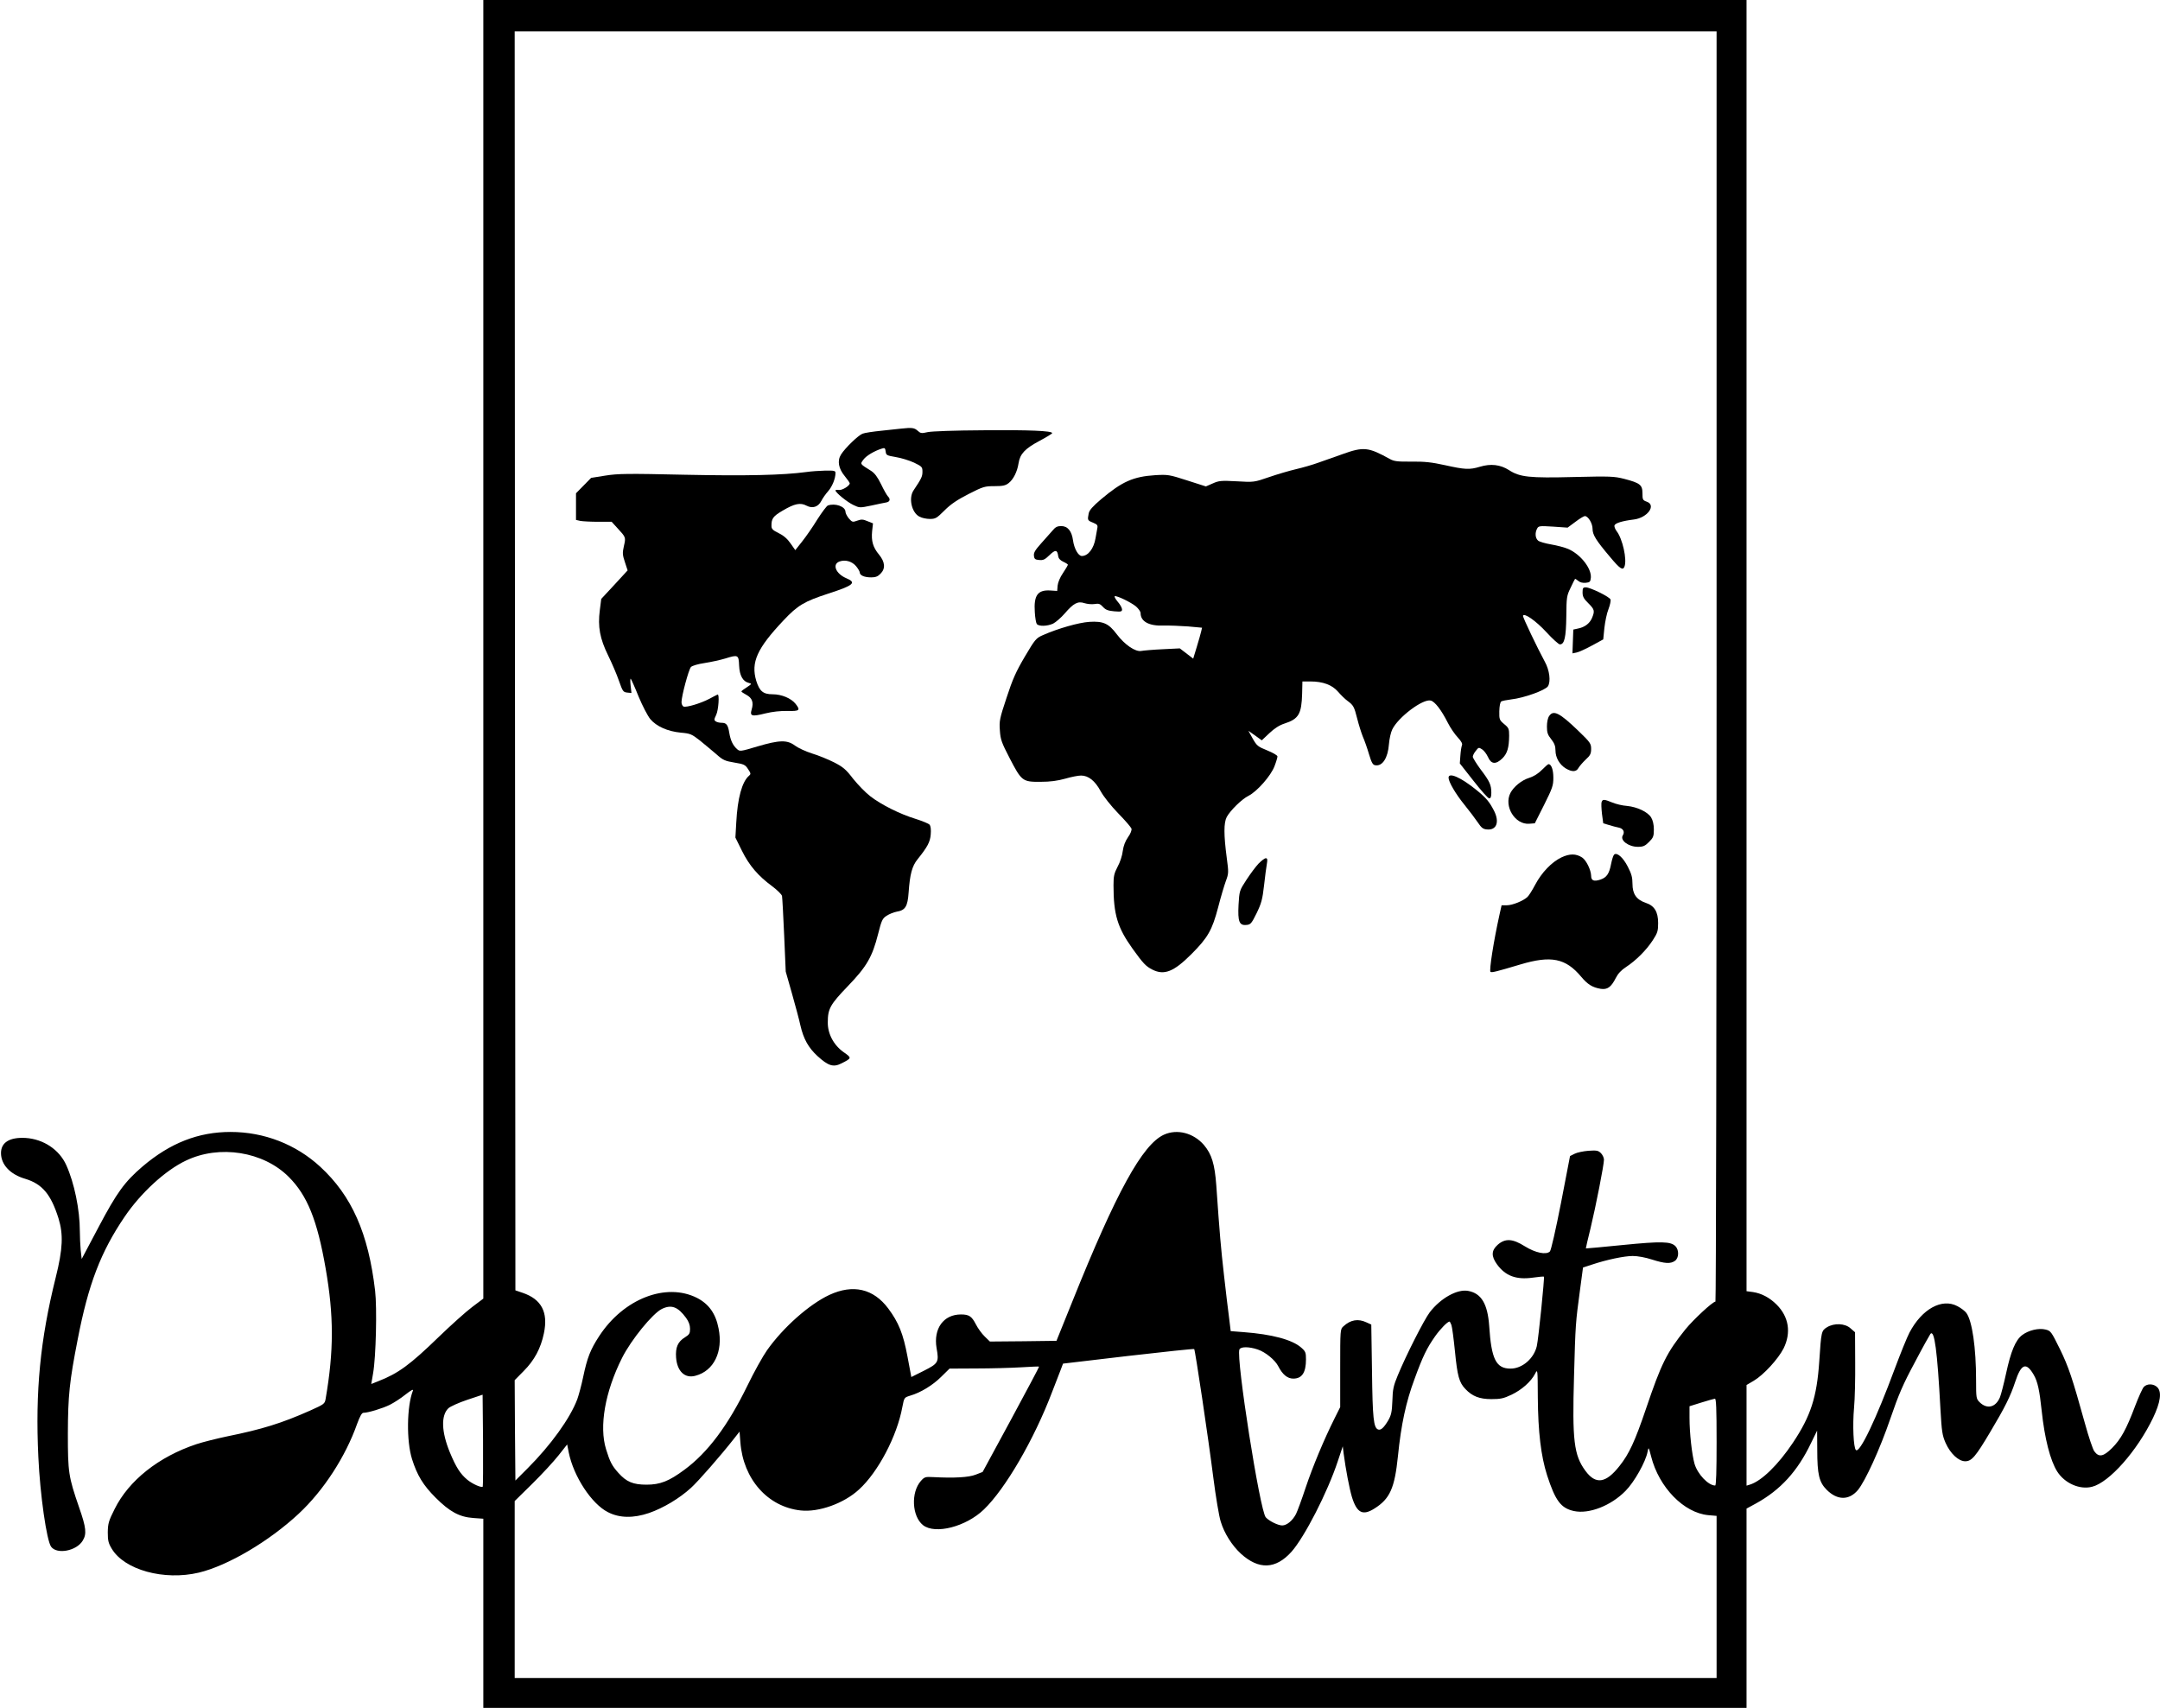 <?xml version="1.0" standalone="no"?>
<!DOCTYPE svg PUBLIC "-//W3C//DTD SVG 20010904//EN"
 "http://www.w3.org/TR/2001/REC-SVG-20010904/DTD/svg10.dtd">
<svg version="1.0" xmlns="http://www.w3.org/2000/svg"
 width="1515pt" height="1198pt" viewBox="0 0 1515 1198"
 preserveAspectRatio="xMidYMid meet">
<g transform="translate(0,1198) scale(0.1,-0.1)"
fill="#000000" stroke="none">
<path d="M3390 7426 l0 -4555 -77 -58 c-43 -32 -150 -128 -238 -213 -199 -193
-282 -254 -421 -308 l-50 -20 13 76 c20 114 28 457 14 578 -47 403 -164 667
-386 871 -170 156 -392 243 -628 243 -225 0 -423 -77 -617 -242 -126 -108
-180 -182 -310 -428 l-117 -221 -7 62 c-3 34 -6 94 -6 133 0 151 -39 339 -95
463 -49 109 -160 183 -286 191 -111 6 -172 -31 -172 -106 0 -81 64 -150 171
-181 118 -36 179 -108 232 -276 35 -113 31 -215 -19 -415 -109 -437 -144 -799
-122 -1260 12 -263 58 -588 90 -630 41 -55 178 -29 221 43 29 47 25 90 -25
233 -75 217 -79 247 -79 519 1 266 11 364 69 660 75 388 162 614 329 860 114
168 286 326 430 394 235 113 543 64 721 -114 130 -130 200 -302 259 -642 58
-332 58 -579 0 -915 -6 -35 -10 -38 -108 -82 -200 -89 -339 -132 -581 -181
-71 -15 -169 -39 -217 -55 -265 -88 -475 -255 -574 -455 -42 -83 -47 -102 -48
-163 0 -57 4 -76 27 -114 88 -150 368 -227 612 -169 204 49 493 220 700 413
175 163 329 401 410 631 20 54 33 77 44 77 33 0 135 31 185 56 28 14 78 46
110 72 41 32 57 40 52 27 -43 -110 -46 -353 -6 -480 36 -114 78 -183 165 -270
99 -99 167 -136 265 -143 l70 -5 0 -663 0 -664 4430 0 4430 0 0 699 0 699 68
37 c170 94 290 225 384 422 l43 88 1 -135 c0 -172 13 -227 66 -280 75 -75 157
-75 219 -2 52 63 155 288 228 502 58 169 88 239 172 395 55 105 105 194 109
199 28 30 48 -117 70 -528 9 -159 13 -184 36 -237 34 -76 91 -129 138 -129 45
0 73 33 175 205 104 174 142 251 175 351 42 128 77 142 130 51 28 -48 41 -110
56 -252 21 -197 60 -349 109 -427 53 -83 158 -129 244 -107 121 30 317 252
428 483 52 109 63 182 30 215 -26 26 -72 27 -95 2 -9 -10 -36 -69 -60 -132
-62 -165 -101 -235 -162 -296 -61 -61 -93 -67 -125 -23 -10 14 -39 99 -64 190
-92 331 -116 401 -177 527 -61 123 -64 128 -101 137 -48 12 -119 -5 -164 -39
-47 -36 -79 -114 -112 -266 -16 -74 -36 -152 -44 -171 -30 -71 -91 -85 -143
-33 -23 23 -24 30 -24 153 0 227 -27 416 -68 472 -10 14 -38 35 -63 48 -109
58 -249 -20 -336 -185 -17 -32 -63 -146 -103 -253 -131 -354 -247 -597 -273
-571 -17 17 -24 174 -13 296 6 61 9 205 8 320 l-1 210 -31 27 c-39 36 -115 39
-166 8 -39 -25 -40 -28 -54 -240 -17 -251 -60 -383 -184 -569 -104 -156 -221
-270 -303 -295 l-23 -7 0 353 0 353 51 30 c68 40 171 152 209 227 54 110 37
221 -49 307 -49 49 -106 79 -166 88 l-45 6 0 4528 0 4529 -4430 0 -4430 0 0
-4554z m8650 -121 c0 -2450 -4 -4455 -8 -4455 -19 0 -154 -125 -211 -195 -131
-163 -169 -240 -276 -556 -78 -230 -119 -318 -186 -402 -96 -122 -167 -132
-239 -34 -81 110 -93 213 -80 663 10 368 11 375 42 606 l21 157 61 20 c104 35
229 61 288 61 34 0 89 -10 135 -25 91 -29 130 -31 161 -9 28 20 30 76 3 103
-33 33 -97 35 -369 8 -141 -14 -258 -25 -259 -24 -1 1 14 65 33 142 37 154 94
444 94 481 0 13 -10 34 -21 45 -19 19 -30 21 -88 17 -36 -3 -80 -12 -97 -21
l-32 -16 -63 -327 c-38 -194 -70 -333 -78 -342 -26 -26 -102 -10 -176 36 -86
54 -137 57 -190 11 -45 -40 -47 -80 -5 -138 59 -81 135 -109 250 -93 41 6 77
9 79 7 5 -6 -38 -434 -50 -487 -20 -87 -102 -158 -184 -158 -102 0 -135 66
-150 300 -11 154 -55 228 -147 245 -77 15 -195 -52 -270 -150 -40 -53 -165
-299 -224 -442 -30 -72 -36 -98 -38 -178 -3 -79 -8 -101 -29 -138 -31 -52 -52
-71 -71 -64 -32 12 -39 79 -43 409 l-5 327 -33 15 c-59 28 -112 19 -162 -27
-23 -20 -23 -23 -23 -294 l0 -273 -39 -78 c-76 -152 -154 -340 -203 -486 -27
-82 -58 -166 -68 -186 -24 -46 -64 -80 -97 -80 -29 0 -92 31 -115 57 -41 45
-209 1115 -185 1177 8 21 68 21 129 0 54 -18 122 -74 144 -118 30 -58 64 -86
105 -86 61 0 89 42 89 135 0 48 -3 56 -34 83 -63 55 -204 93 -404 108 l-90 7
-11 91 c-7 50 -23 186 -36 301 -22 195 -30 283 -54 630 -11 150 -32 219 -87
284 -73 84 -187 114 -280 72 -151 -69 -334 -401 -645 -1176 l-109 -270 -233
-3 -234 -2 -36 35 c-21 20 -48 58 -62 85 -29 57 -48 70 -105 70 -122 0 -194
-99 -171 -236 18 -99 12 -108 -89 -159 l-88 -44 -27 144 c-30 160 -62 239
-135 337 -104 139 -247 172 -413 95 -141 -66 -323 -227 -437 -388 -29 -41 -91
-152 -137 -247 -137 -281 -278 -470 -442 -591 -109 -81 -171 -105 -266 -105
-94 0 -141 19 -198 83 -44 49 -59 77 -86 165 -50 161 -7 404 112 641 63 126
215 313 280 344 66 32 112 15 169 -63 19 -26 28 -51 28 -77 0 -32 -5 -40 -35
-59 -51 -31 -68 -71 -63 -142 7 -97 62 -149 136 -128 129 34 195 169 162 332
-20 104 -68 171 -151 214 -218 110 -516 -6 -687 -269 -61 -94 -83 -149 -112
-287 -12 -58 -31 -127 -41 -155 -50 -133 -185 -321 -349 -485 l-85 -85 -3 352
-2 352 63 64 c75 75 120 159 142 265 31 148 -17 239 -150 284 l-50 17 -3 4415
-2 4416 4215 0 4215 0 0 -4455z m-1860 -4619 c5 -13 16 -97 25 -186 17 -172
29 -217 73 -263 48 -51 99 -71 182 -71 64 0 85 4 142 31 71 34 136 91 165 147
18 35 18 34 19 -167 2 -241 22 -410 65 -545 58 -179 97 -231 188 -251 106 -23
260 37 362 141 62 62 142 205 155 275 7 35 7 35 25 -34 55 -216 229 -395 401
-411 l58 -5 0 -568 0 -569 -4215 0 -4215 0 0 621 0 620 124 122 c68 67 151
157 184 199 l60 76 11 -56 c34 -168 160 -361 275 -419 81 -42 179 -43 288 -6
101 35 214 103 294 176 53 48 210 228 301 344 l40 51 6 -76 c20 -258 192 -452
423 -477 126 -14 303 49 409 147 134 122 267 375 304 579 13 66 13 66 54 79
74 21 160 74 219 133 l58 57 188 1 c103 0 243 4 312 8 69 4 126 7 128 5 2 -1
-87 -168 -196 -370 l-200 -369 -49 -19 c-48 -19 -151 -25 -298 -17 -55 3 -61
1 -86 -27 -71 -80 -63 -248 15 -310 85 -67 302 -11 427 110 150 144 352 491
478 823 23 61 50 130 60 155 l17 45 458 54 c251 29 459 51 462 48 7 -7 99
-624 134 -901 17 -133 40 -272 52 -309 25 -83 79 -167 140 -224 127 -116 246
-111 357 13 91 103 252 416 324 634 l35 105 6 -50 c15 -113 40 -244 58 -305
35 -113 76 -134 159 -81 108 68 141 143 164 367 22 221 57 382 116 540 59 162
87 218 145 301 37 52 87 103 101 103 2 0 8 -11 13 -24z m-6794 -1134 c-10 -9
-73 19 -109 49 -48 40 -78 86 -122 192 -59 144 -63 258 -10 309 13 12 72 39
132 59 l108 36 3 -320 c1 -176 0 -322 -2 -325z m8654 313 c0 -206 -3 -305 -10
-305 -48 0 -124 80 -145 153 -18 64 -35 214 -35 322 l0 81 83 26 c45 14 88 26
95 27 9 1 12 -66 12 -304z"/>
<path d="M6325 8974 c-16 -2 -79 -9 -140 -15 -60 -6 -121 -15 -135 -21 -30
-11 -123 -101 -151 -146 -28 -44 -18 -99 27 -153 19 -23 34 -45 34 -49 0 -18
-55 -51 -77 -47 -13 2 -23 1 -23 -3 0 -15 81 -81 125 -102 44 -21 45 -21 127
-4 46 10 93 20 106 22 24 5 29 23 10 42 -7 7 -29 45 -48 85 -25 51 -45 78 -70
94 -80 50 -78 47 -54 79 19 27 78 62 131 78 18 6 22 3 25 -21 3 -26 7 -28 71
-39 38 -6 95 -24 128 -39 56 -27 59 -31 59 -64 0 -33 -7 -48 -62 -130 -37 -54
-14 -157 41 -185 16 -9 49 -16 73 -16 39 0 48 5 103 60 44 44 89 74 169 115
102 52 113 55 181 55 58 0 77 4 99 21 34 26 61 81 70 139 10 66 45 103 146
157 49 26 90 51 90 55 0 16 -160 23 -480 20 -205 -1 -365 -7 -393 -13 -44 -10
-50 -9 -71 10 -22 20 -40 23 -111 15z"/>
<path d="M9415 8794 c-55 -19 -131 -46 -170 -60 -38 -14 -108 -34 -155 -45
-47 -11 -132 -36 -190 -56 -104 -36 -106 -36 -226 -29 -109 6 -126 4 -168 -15
l-48 -21 -131 42 c-127 41 -136 42 -224 37 -155 -10 -233 -45 -379 -168 -60
-51 -83 -77 -88 -100 -9 -48 -9 -49 30 -65 31 -13 35 -18 30 -42 -3 -15 -8
-45 -12 -67 -12 -73 -52 -125 -96 -125 -25 0 -54 52 -62 110 -9 65 -37 100
-83 100 -27 0 -41 -7 -61 -32 -15 -17 -51 -58 -80 -90 -41 -46 -53 -65 -50
-86 2 -23 9 -28 37 -30 28 -3 40 3 72 34 41 40 55 39 61 -6 2 -17 14 -30 35
-40 18 -8 33 -18 33 -21 0 -4 -15 -30 -34 -58 -21 -30 -36 -67 -38 -89 l-3
-37 -47 3 c-90 6 -118 -34 -110 -152 2 -39 9 -77 14 -83 15 -18 74 -16 115 3
19 10 55 41 81 71 62 72 92 88 139 72 19 -6 51 -9 70 -6 29 5 39 2 59 -20 19
-21 36 -27 79 -31 49 -4 55 -2 55 14 -1 11 -14 35 -31 54 -16 19 -25 36 -20
38 15 5 114 -43 149 -72 17 -15 32 -36 32 -46 0 -60 59 -92 163 -88 39 1 116
-2 170 -6 l98 -9 -6 -26 c-3 -14 -17 -63 -31 -109 l-25 -82 -47 36 -47 36
-120 -6 c-66 -3 -134 -9 -150 -12 -41 -8 -116 43 -172 117 -57 76 -95 93 -192
87 -76 -5 -222 -47 -326 -93 -48 -21 -55 -29 -127 -151 -62 -105 -86 -159
-128 -288 -49 -147 -52 -164 -47 -230 4 -63 12 -85 69 -195 83 -160 90 -166
216 -165 69 0 119 7 173 22 41 12 91 22 111 22 52 0 98 -36 138 -110 21 -38
71 -101 122 -154 49 -50 90 -98 94 -108 3 -11 -6 -35 -24 -60 -20 -29 -32 -61
-37 -97 -3 -30 -19 -80 -36 -110 -25 -48 -29 -67 -29 -131 0 -205 28 -297 134
-445 74 -103 93 -123 138 -146 83 -42 150 -16 274 108 116 116 146 169 188
329 18 71 43 154 54 184 20 54 20 60 6 165 -21 160 -21 243 0 284 25 46 105
125 153 149 61 31 157 141 182 207 12 31 21 62 21 69 0 8 -32 26 -71 42 -67
27 -74 33 -103 84 l-30 54 47 -33 47 -34 53 50 c36 34 70 56 107 68 99 32 119
67 123 209 l2 86 56 0 c88 0 152 -24 193 -71 19 -22 49 -52 67 -65 42 -31 47
-40 69 -127 10 -40 27 -94 38 -122 12 -27 32 -84 44 -125 19 -63 27 -76 46
-78 49 -7 87 52 94 149 3 36 13 82 23 102 41 86 215 217 270 203 29 -7 74 -65
120 -156 18 -36 50 -82 70 -103 25 -27 34 -44 29 -55 -4 -9 -9 -42 -11 -72
l-4 -55 96 -122 c53 -68 102 -123 110 -123 11 0 15 12 15 39 0 55 -11 80 -75
164 -30 41 -55 81 -55 89 0 8 9 27 21 41 19 25 21 26 44 11 14 -9 32 -33 42
-55 22 -50 55 -53 101 -8 34 34 46 74 47 158 0 49 -3 56 -35 82 -33 28 -35 33
-34 90 1 37 6 64 14 69 7 4 38 10 69 14 90 10 239 64 258 92 21 33 12 112 -22
173 -51 94 -156 313 -153 322 8 22 90 -35 164 -115 43 -47 86 -86 95 -86 32 0
43 49 45 197 1 134 3 145 30 200 15 32 29 60 31 62 2 2 11 -4 22 -13 12 -11
31 -16 53 -14 29 3 33 7 36 35 6 65 -71 164 -158 202 -25 11 -79 25 -120 32
-41 7 -83 19 -92 27 -20 17 -23 54 -7 84 10 19 17 20 113 14 l101 -7 54 40
c30 23 60 41 67 41 23 0 54 -51 54 -89 0 -42 23 -80 123 -198 69 -83 90 -97
101 -67 19 49 -14 196 -55 248 -11 15 -18 33 -15 41 6 16 55 31 136 41 96 12
159 101 90 125 -28 10 -30 15 -30 59 0 59 -17 72 -128 101 -71 18 -98 19 -352
13 -315 -8 -380 -1 -457 49 -60 38 -127 46 -203 23 -73 -22 -105 -20 -245 11
-95 21 -144 26 -236 25 -96 -1 -121 2 -150 18 -152 84 -184 88 -334 34z"/>
<path d="M5655 8669 c-165 -22 -416 -28 -853 -19 -400 9 -468 8 -556 -6 l-100
-16 -53 -54 -53 -54 0 -94 0 -93 31 -7 c17 -3 74 -6 125 -6 l94 0 42 -46 c58
-63 58 -63 44 -124 -11 -49 -10 -62 7 -113 l19 -58 -92 -100 -93 -100 -10 -79
c-15 -116 0 -199 59 -319 26 -53 60 -132 75 -176 26 -74 30 -80 58 -83 l30 -3
-6 53 c-3 29 -3 50 1 47 3 -3 29 -60 55 -125 27 -65 64 -136 82 -158 43 -51
121 -86 213 -95 68 -6 77 -10 136 -56 34 -28 86 -71 115 -96 46 -41 60 -47
126 -58 67 -11 76 -15 96 -46 20 -30 20 -35 7 -46 -49 -41 -81 -156 -90 -329
l-6 -105 46 -93 c51 -103 113 -176 214 -250 34 -26 65 -56 67 -67 2 -11 9
-135 15 -275 l11 -255 44 -155 c24 -85 51 -185 59 -223 22 -95 56 -156 120
-215 76 -69 111 -80 168 -51 73 37 73 38 16 78 -70 49 -113 129 -112 210 0 95
17 125 140 253 133 138 172 205 213 367 24 95 30 108 59 127 18 12 50 25 71
29 61 10 77 36 84 135 9 128 24 185 63 233 69 86 88 121 92 174 3 33 0 58 -8
68 -6 8 -51 26 -98 41 -108 33 -239 98 -317 158 -33 25 -87 81 -121 123 -51
67 -71 83 -135 116 -40 20 -110 49 -154 62 -44 14 -98 39 -119 55 -55 41 -108
40 -264 -6 -120 -36 -123 -36 -143 -18 -29 26 -45 61 -54 114 -9 56 -20 70
-54 70 -14 0 -33 4 -41 10 -12 8 -12 14 3 45 17 35 24 150 10 143 -5 -2 -31
-15 -58 -30 -61 -32 -161 -62 -181 -54 -7 3 -14 17 -14 31 0 42 50 228 66 246
8 9 48 21 95 28 45 7 110 21 146 32 90 28 94 26 97 -49 3 -70 26 -112 67 -122
23 -6 23 -7 -13 -31 -21 -13 -38 -26 -38 -29 0 -3 16 -14 35 -24 41 -22 52
-53 37 -103 -14 -47 1 -51 97 -27 49 12 104 18 154 17 85 -2 93 4 57 50 -31
39 -98 67 -161 67 -67 0 -92 22 -115 95 -38 129 5 226 192 424 99 105 144 132
313 187 179 58 201 77 127 108 -73 31 -101 97 -49 117 41 15 88 2 117 -32 14
-17 26 -37 26 -44 0 -21 33 -35 80 -35 30 0 47 6 65 25 37 36 33 83 -10 135
-42 51 -55 94 -48 165 l6 54 -38 15 c-32 14 -44 14 -72 4 -33 -12 -36 -11 -59
15 -13 16 -24 37 -24 47 0 37 -73 63 -124 44 -8 -3 -41 -47 -73 -97 -31 -51
-79 -120 -106 -154 l-49 -62 -33 47 c-22 32 -48 55 -83 72 -41 20 -51 30 -51
50 -1 52 11 69 78 108 84 50 125 58 168 35 42 -22 82 -9 104 34 9 18 30 48 47
67 29 33 52 89 52 129 0 15 -10 17 -72 16 -40 -1 -100 -5 -133 -10z"/>
<path d="M11100 7824 c0 -28 8 -44 40 -75 44 -44 47 -54 26 -104 -16 -38 -51
-65 -99 -74 l-32 -7 -3 -83 -3 -84 29 6 c17 3 65 26 108 49 l79 43 8 80 c5 44
17 104 29 133 11 29 17 59 14 67 -7 19 -142 85 -173 85 -20 0 -23 -5 -23 -36z"/>
<path d="M10866 6958 c-10 -13 -16 -44 -16 -74 0 -42 5 -58 30 -89 22 -28 30
-48 30 -79 0 -50 28 -99 72 -126 44 -26 74 -25 89 3 7 12 29 38 50 58 33 30
39 42 39 76 0 37 -6 46 -89 126 -132 127 -175 149 -205 105z"/>
<path d="M10815 6580 c-24 -25 -57 -46 -89 -56 -54 -17 -108 -61 -132 -106
-48 -93 32 -224 132 -216 l39 3 65 129 c59 118 65 136 65 191 0 56 -14 95 -34
95 -4 0 -24 -18 -46 -40z"/>
<path d="M10160 6525 c0 -29 50 -115 113 -192 35 -43 76 -98 93 -123 24 -36
36 -46 63 -48 68 -7 90 52 50 131 -33 64 -56 91 -124 146 -108 88 -195 126
-195 86z"/>
<path d="M11234 6355 c-4 -9 -2 -46 2 -83 l9 -67 40 -12 c22 -7 53 -15 68 -18
32 -6 45 -30 29 -55 -21 -34 40 -80 106 -80 37 0 50 6 78 34 30 30 34 40 34
88 0 34 -7 64 -19 84 -24 39 -98 74 -170 81 -31 2 -77 13 -103 24 -56 23 -67
24 -74 4z"/>
<path d="M10952 5966 c-69 -33 -139 -106 -185 -193 -20 -38 -44 -76 -54 -85
-30 -28 -106 -58 -144 -58 l-37 0 -15 -67 c-41 -186 -73 -390 -63 -400 7 -7
43 2 210 52 215 64 317 44 426 -86 46 -55 79 -75 137 -85 47 -7 73 11 106 76
15 30 38 55 72 77 70 46 142 118 187 187 34 52 38 66 38 121 0 79 -26 122 -87
142 -65 22 -93 62 -93 133 0 46 -7 71 -33 121 -33 65 -77 103 -96 84 -6 -6
-15 -35 -21 -65 -13 -69 -31 -95 -75 -110 -46 -15 -65 -7 -65 27 -1 40 -34
109 -63 128 -43 28 -87 28 -145 1z"/>
<path d="M8828 5923 c-20 -21 -58 -72 -86 -115 -49 -75 -49 -77 -55 -175 -6
-118 5 -146 56 -141 29 3 35 10 71 83 33 68 41 97 52 195 7 63 16 132 20 153
5 28 3 37 -8 37 -8 0 -30 -17 -50 -37z"/>
</g>
</svg>
